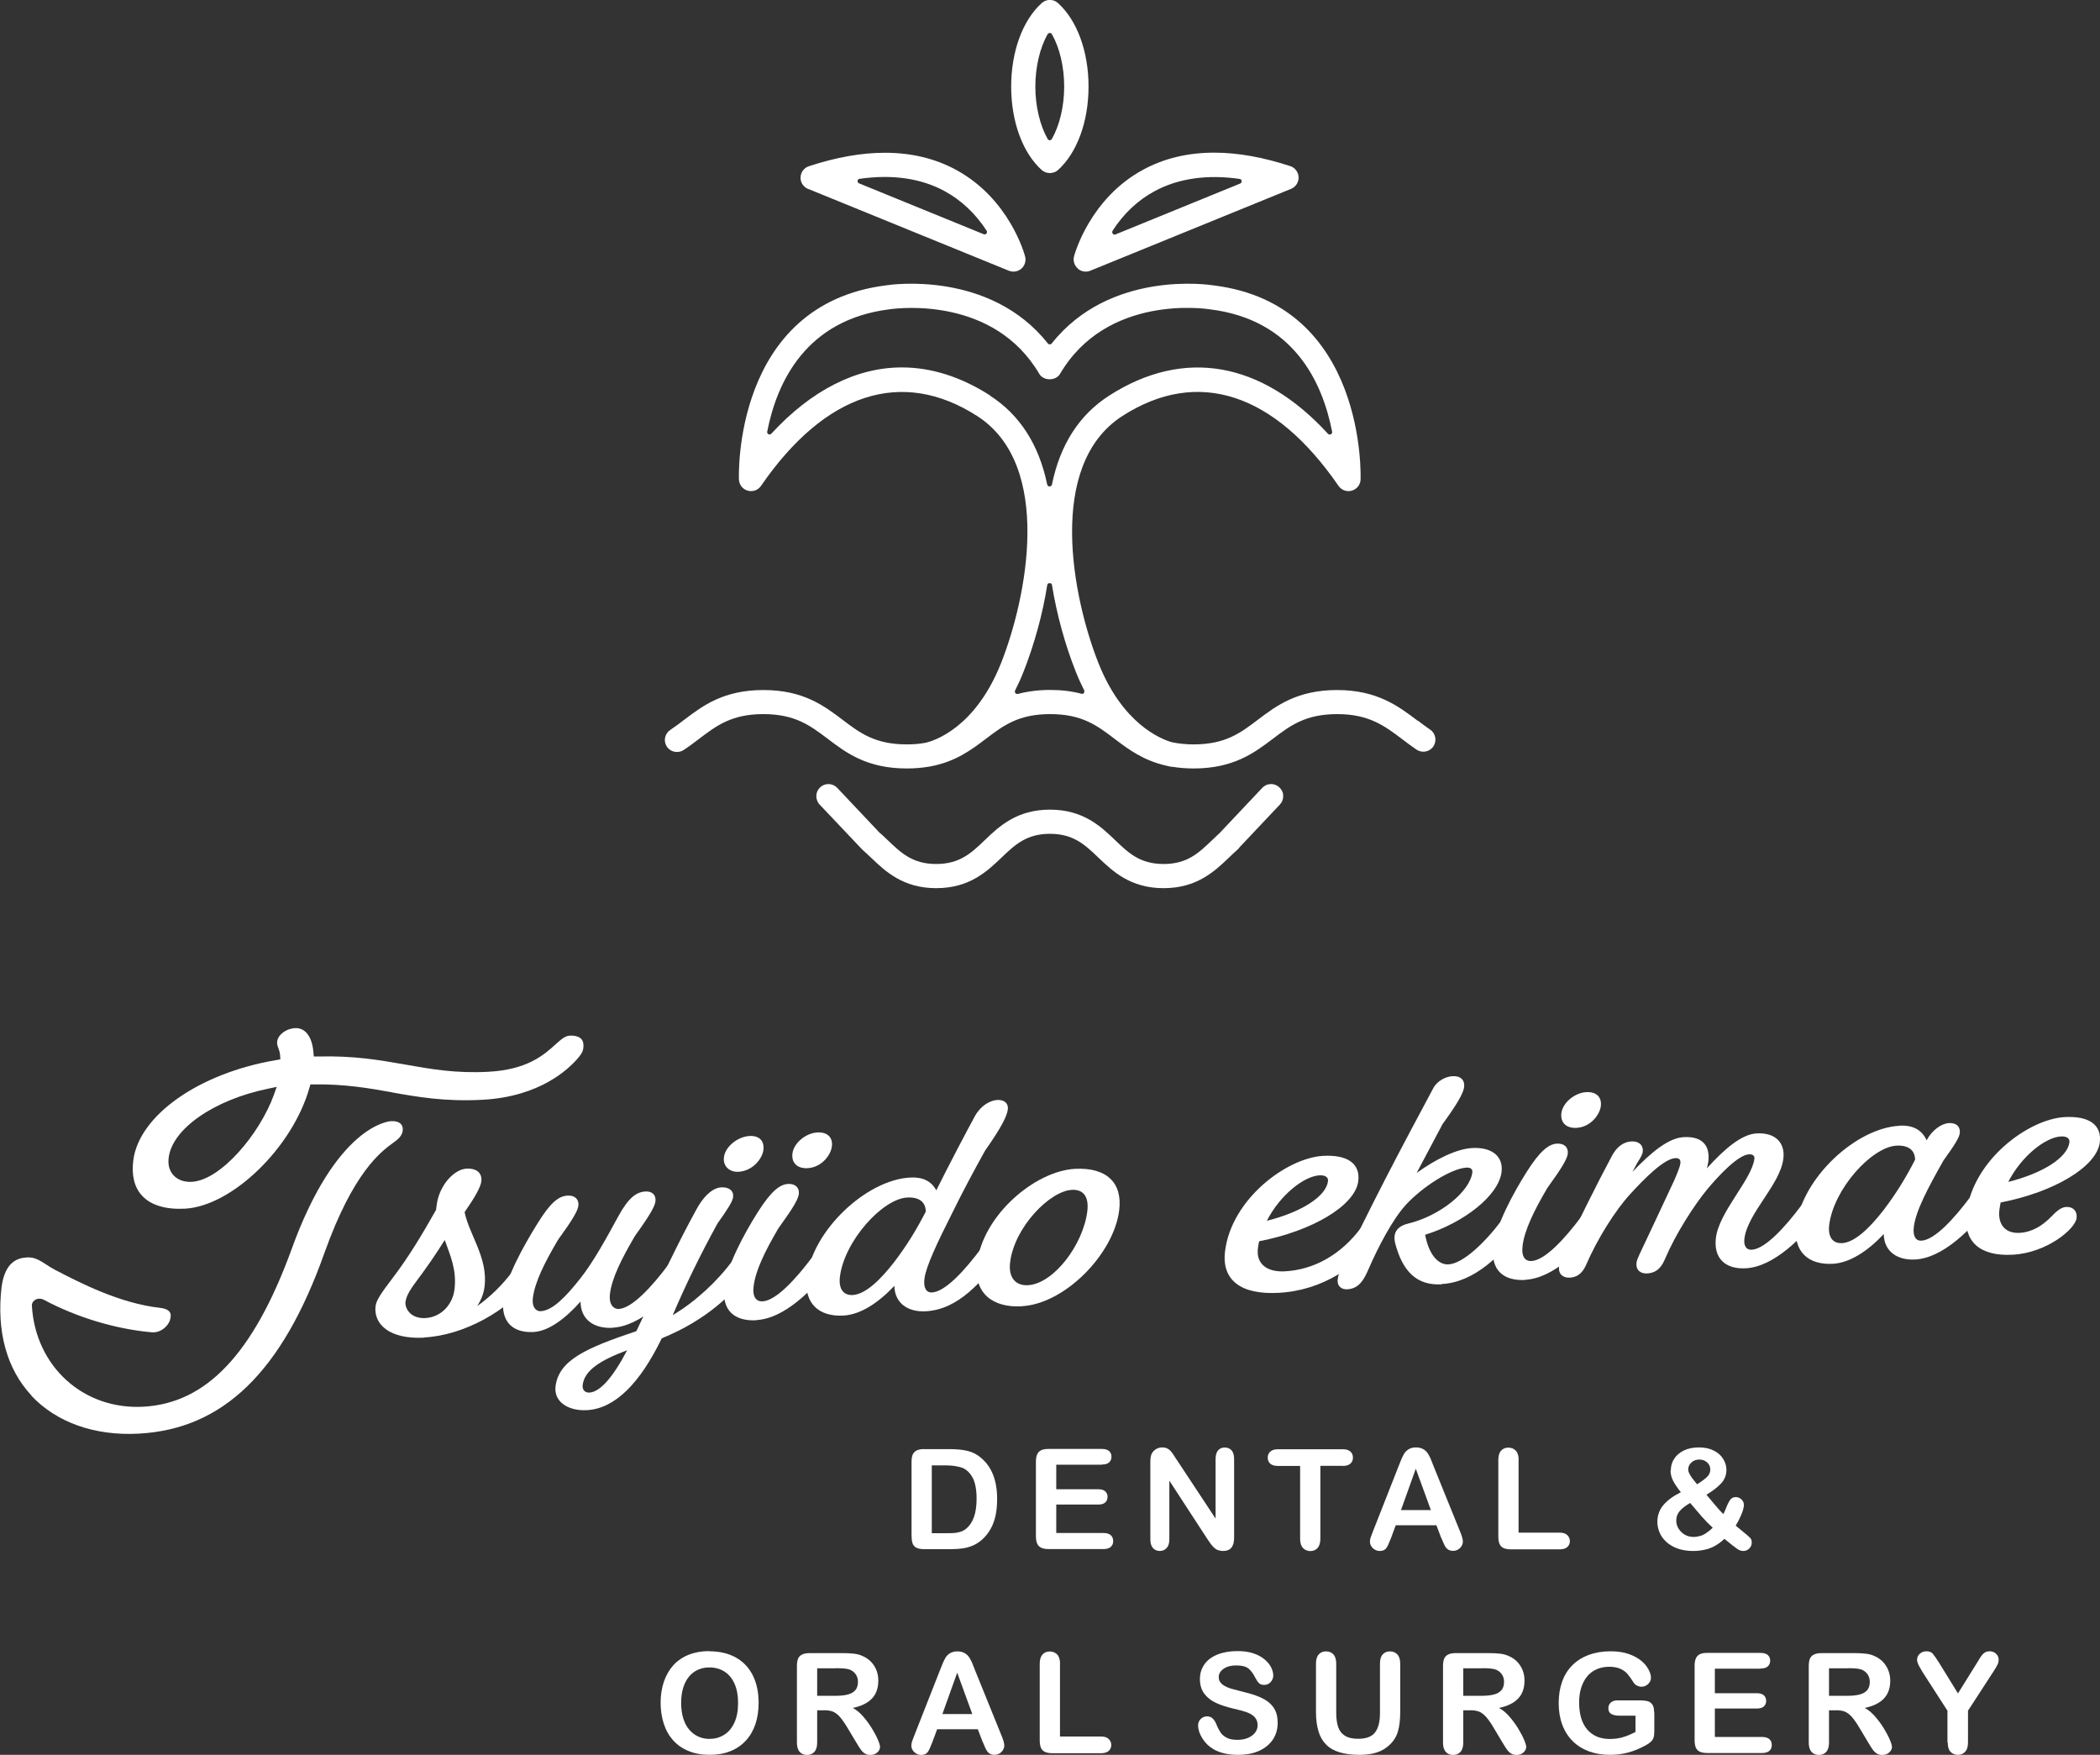 <?xml version="1.0" encoding="UTF-8"?>
<svg id="_レイヤー_2" data-name="レイヤー 2" xmlns="http://www.w3.org/2000/svg" viewBox="0 0 219.85 183.69">
  <rect x="0" y="0" width="219.85" height="183.69" fill="#333333" stroke="none"/>
  <defs>
    <style>
      .cls-1 {
        fill: #fff;
      }
    </style>
  </defs>
  <g id="contents">
    <g>
      <g>
        <g>
          <path class="cls-1" d="m3.27,146.08c2.63,2.81,6.62,4.23,11.22,3.99,8.87-.46,15.06-6.48,19.48-18.93,3.02-8.46,5.92-10.59,7.17-11.5l.12-.09c.73-.51.86-.9.9-1.19.04-.29-.03-.52-.18-.69-.21-.23-.59-.34-1.05-.31-.23.01-5.77.45-10.47,13.59-3.96,10.77-8.87,15.95-15.47,16.3-6.26.33-11.26-4.2-11.65-10.54-.03-.23.08-.47.3-.62.25-.18.61-.2.94-.04,3.43,1.84,7.54,3.08,11.31,3.41,1,.09,1.82-.77,1.93-1.38.09-.34.07-.57-.05-.74-.16-.23-.52-.39-1.01-.44-4.25-.47-8.46-2.66-10.98-3.97-.34-.18-.65-.37-.93-.56-.72-.46-1.24-.79-2-.75-.97.05-2.31.42-2.68,3.06-.55,4.68.53,8.62,3.13,11.4Z"/>
          <path class="cls-1" d="m41.05,114.35c2.71.48,5.52.98,9.46.77,6.03-.32,9.07-3.23,10.09-4.47.36-.45.43-.65.47-.96.05-.41-.02-.73-.22-.94-.24-.25-.66-.37-1.22-.34-.49.03-.91.41-1.49.93-1.16,1.05-2.91,2.64-7.04,2.85-3.36.18-5.93-.27-8.64-.75-2.66-.47-5.42-.95-9.13-.85h-.48s-.04-.47-.04-.47c-.14-1.62-.86-2.56-1.93-2.5-.92.05-1.77.68-1.86,1.39-.02.14-.02.34.1.65.07.18.17.43.2.76l.03.47-.46.08c-8.08,1.37-14.36,5.8-14.94,10.52-.19,1.57.12,2.81.93,3.68.92.99,2.47,1.45,4.47,1.35,4.94-.26,11.27-6.4,13.04-12.64l.11-.37h.38c3.27-.04,5.76.4,8.17.83Zm-12.39.29c-1.48,4.06-5.55,8.91-8.59,9.07-.78.04-1.45-.2-1.89-.67-.44-.47-.62-1.11-.52-1.86.37-3.02,4.75-6.06,10.41-7.22l.9-.19-.31.86Z"/>
        </g>
        <path class="cls-1" d="m44.41,140.02c-3.63.19-5.33-1.4-5.09-3.32.08-.63.67-1.45,1.74-2.86,1.62-2.12,2.98-4.34,4.59-7.19l.06-.47c.27-2.19,1.89-3.79,3.12-3.85,1.13-.06,1.66.51,1.56,1.33-.07.6-.66,1.65-1.75,3.22.47,2.35,2.46,4.78,2.09,7.79-.09.73-.37,1.44-.78,2.05,1.31-.92,2.58-2.15,3.65-3.55.52-.72.98-1.23,1.61-1.27.67-.03,1.18.4,1.1.99-.03.23-.12.47-.28.67-2.77,3.7-7.52,6.22-11.62,6.44Zm2.15-10.22c-.91,1.46-1.92,2.93-3.06,4.44-.79,1.06-.99,1.6-1.05,2.06-.07.57.45,1.75,2.08,1.67,1.67-.09,2.86-1.43,3.05-2.99.25-2.05-.43-3.53-1.02-5.18Z"/>
        <path class="cls-1" d="m64.12,138.99c-1.87.1-3.34-.81-3.34-2.75-1.61,1.8-3.33,3.1-4.93,3.19-2.17.11-3.45-1.07-3.15-3.49.27-2.19,2.06-5.44,3.54-7.82,1.36-2.21,2.21-2.91,3.18-2.97.77-.04,1.21.4,1.13,1.06-.06.53-.61,1.48-2.13,3.57-1.42,2.41-2.43,4.44-2.63,6.07-.13,1.06.39,1.43.82,1.4,1.23-.06,2.64-1.52,4.13-3.41,1.37-1.72,2.78-4.29,3.94-6.43,1.12-2.07,1.95-2.64,2.91-2.69.7-.04,1.11.4,1.03,1.03-.06.53-.62,1.51-2.13,3.6-1.42,2.41-2.43,4.44-2.63,6.07-.15,1.19.43,1.62.9,1.6,1.4-.07,3.46-2.29,5.25-4.69.52-.72.98-1.23,1.61-1.27.67-.03,1.18.4,1.1.99-.03.23-.12.47-.28.67-2.42,3.22-5.42,6.11-8.32,6.26Z"/>
        <path class="cls-1" d="m78.32,130.7c.67-.03,1.18.4,1.1.99-.03.23-.12.47-.28.67-2.38,3.19-5.25,5.84-9.86,7.73-2.26,4.66-4.88,7.37-7.85,7.52-1.97.1-3.47-.9-3.27-2.49.34-2.75,3.21-4.02,8.46-5.78,2.51-5.33,4.51-9.52,6.18-12.54.95-1.83,1.96-2.47,2.69-2.51.87-.05,1.34.39,1.26,1.02-.06.46-.51,1.18-1.63,2.75-1.88,3.42-3.39,6.56-4.69,9.6,2.32-1.37,4.64-3.5,6.26-5.7.52-.72.98-1.24,1.61-1.27Zm-12.67,10.64c-2.85,1.07-4.46,2.11-4.65,3.64-.06.53.27.81.7.79,1.1-.06,2.44-1.54,3.95-4.42Zm12.83-22.43c1-.05,1.56.51,1.44,1.47-.11.89-1.1,2.2-2.63,2.28-.83.04-1.63-.51-1.5-1.53.13-1.09,1.42-2.15,2.69-2.22Z"/>
        <path class="cls-1" d="m79.19,138.2c-2.3.12-3.65-1.03-3.35-3.48.27-2.22,2-5.47,3.48-7.82,1.4-2.21,2.31-2.92,3.18-2.97.77-.04,1.21.4,1.13,1.06-.06.53-.61,1.48-2.13,3.57-1.42,2.41-2.4,4.44-2.6,6.06-.15,1.19.3,1.63.93,1.6,1.4-.07,3.46-2.29,5.25-4.69.52-.72.98-1.23,1.61-1.27.67-.03,1.18.4,1.1.99-.03.23-.12.47-.28.67-2.42,3.22-5.45,6.11-8.32,6.26Zm6.39-19.66c1.03-.05,1.63.51,1.51,1.47-.11.89-1.07,2.2-2.56,2.27-1,.05-1.69-.5-1.57-1.53.13-1.09,1.39-2.15,2.62-2.21Z"/>
        <path class="cls-1" d="m95.3,123.26c1.3-.07,2.21.38,2.72,1.34,1.28-2.57,3.09-6.02,4.07-7.82.63-1.09,1.59-1.6,2.32-1.64.77-.04,1.18.4,1.1.99-.09.73-.74,1.98-2.38,4.31-1.02,1.83-2.35,4.3-3.41,6.47-1.66,3.28-2.79,5.71-2.94,6.94-.13,1.03.25,1.47.78,1.44,1.4-.07,3.43-2.29,5.21-4.68.52-.72.98-1.23,1.61-1.27.67-.03,1.18.4,1.1.99-.03.23-.12.47-.28.67-2.42,3.22-4.89,6.08-8.29,6.26-1.83.1-3.24-.82-3.28-2.66-1.67,1.77-3.55,3.02-5.35,3.11-2.53.13-4.15-1.26-3.81-4.01.6-4.9,6.22-10.2,10.82-10.44Zm-6.05,12.3c1.33-.07,2.87-1.53,4.37-3.46,1.35-1.78,2.3-3.34,3.3-5.27-.01-.99-.67-1.54-1.94-1.48-2.6.14-6.59,4.56-7.05,8.3-.16,1.32.42,1.95,1.32,1.91Z"/>
        <path class="cls-1" d="m106.97,136.74c-3.07.16-5.06-1.38-4.68-4.53.61-5,6.05-9.63,10.25-9.86,3.27-.17,4.99,1.42,4.63,4.33-.56,4.57-5.68,9.81-10.21,10.05Zm5.24-12.19c-2.3.12-6.01,3.9-6.46,7.58-.21,1.69.66,2.47,1.86,2.4,2.7-.14,5.79-4.25,6.22-7.73.2-1.62-.48-2.31-1.61-2.25Z"/>
        <path class="cls-1" d="m144.11,127.26c.67-.04,1.18.4,1.1.99-.03.23-.12.47-.28.67-2.7,3.66-6.49,6.17-11.09,6.41-3.93.21-5.96-1.33-5.59-4.35.67-5.47,6.47-9.79,10.3-9.99,2.53-.13,3.87.82,3.65,2.64-.31,2.55-4.78,5.22-10.38,6.3-.06.23-.09.5-.13.76-.2,1.66,1.02,2.48,2.79,2.39,3.13-.16,5.95-1.79,8.01-4.57.52-.72.98-1.23,1.61-1.27Zm-11.49.53c3.66-.92,6.21-2.56,6.41-4.15.05-.43-.32-.64-.89-.61-1.6.08-4.12,2.03-5.52,4.77Z"/>
        <path class="cls-1" d="m150.91,134.44c-2.63.14-4.1-1.4-4.86-4.35-.06-.29-.07-.49-.05-.72.08-.63.53-1.08,1.42-1.29,3.31-.8,6.47-3.34,6.72-5.36.04-.33-.17-.52-.6-.5-1.6.08-4.65,2.02-6.38,3.92-1.38,1.52-2.89,4.4-3.91,6.76-.42.94-.91,1.99-2.21,2.06-.57.03-1.09-.31-.99-1.07.04-.3.09-.46.23-.8,2.89-6.31,6.81-13.66,9.77-19.18.43-.81,1.34-1.22,2.01-1.26.87-.05,1.31.42,1.22,1.15-.09.7-.87,1.96-2.26,3.87l-2.71,5.11c2-1.45,4.19-2.52,5.82-2.61,2.03-.11,3.27.85,3.07,2.51-.31,2.48-3.96,5.31-8,6.57.36,1.96,1.3,3.16,2.44,3.1,1.5-.08,3.75-2.2,5.57-4.61.52-.72.98-1.23,1.61-1.27.67-.03,1.18.4,1.1.99-.03.23-.12.47-.28.67-2.42,3.29-5.29,6.1-8.72,6.28Z"/>
        <path class="cls-1" d="m159.69,133.98c-2.3.12-3.65-1.03-3.35-3.48.27-2.22,2-5.47,3.48-7.82,1.4-2.21,2.31-2.92,3.18-2.97.77-.04,1.21.4,1.13,1.06-.06.53-.61,1.48-2.13,3.57-1.42,2.41-2.4,4.44-2.6,6.06-.15,1.19.3,1.63.93,1.6,1.4-.07,3.46-2.29,5.25-4.69.52-.72.98-1.23,1.61-1.27.67-.03,1.18.4,1.1.99-.03.23-.12.47-.28.67-2.42,3.22-5.45,6.11-8.32,6.26Zm6.39-19.66c1.03-.05,1.63.51,1.51,1.47-.11.89-1.07,2.2-2.56,2.27-1,.05-1.69-.5-1.57-1.53.13-1.09,1.39-2.15,2.62-2.21Z"/>
        <path class="cls-1" d="m190.26,124.84c.67-.03,1.18.4,1.1.99-.03.23-.12.47-.28.67-2.42,3.22-5.46,6.11-8.32,6.26-2.17.11-3.38-1.07-3.12-3.19.33-2.72,3.77-6.12,4.03-8.28.04-.3-.17-.48-.57-.46-1.1.06-3.04,2.07-4.36,3.65-1.44,1.75-3.33,4.72-4.4,7.24-.32.74-.75,1.52-1.92,1.58-.57.03-1.19-.27-1.09-1.13.03-.27.17-.54.31-.87.99-2.12,2.59-5.47,3.63-7.73.33-.77.6-1.41.65-1.78.05-.4-.13-.58-.53-.56-1.17.06-3.21,2.11-4.7,3.74-1.6,1.73-3.5,4.79-4.62,7.39-.28.64-.72,1.32-1.73,1.38-.63.03-1.22-.3-1.12-1.16.04-.3.09-.47.23-.8,1.61-3.64,3.66-7.7,5.3-10.78.52-.98,1.24-1.48,2.04-1.52.83-.04,1.27.43,1.19,1.09-.03.27-.24.64-.57,1.15l-.51.95c2.01-2.11,3.81-3.56,5.38-3.64,1.93-.1,2.78.87,2.56,2.6-.03.23-.09.43-.15.67,1.91-2.11,3.68-3.58,5.22-3.66,1.9-.1,3,.93,2.79,2.65-.33,2.72-3.75,5.69-4.08,8.38-.09.76.22,1.17.75,1.15,1.4-.07,3.46-2.29,5.25-4.69.52-.72.98-1.23,1.61-1.27Z"/>
        <path class="cls-1" d="m198.87,117.83c1.4-.07,2.33.44,2.83,1.53.56-1.05,1.54-1.76,2.34-1.8.8-.04,1.21.4,1.13,1.06-.06.47-.55,1.25-1.71,2.86-1.61,2.85-2.9,5.26-3.1,6.95-.13,1.03.25,1.47.78,1.44,1.4-.07,3.43-2.29,5.21-4.68.52-.72.98-1.23,1.61-1.27.67-.04,1.18.4,1.1.99-.03.23-.12.47-.28.67-2.42,3.22-5.42,6.11-8.29,6.26-1.83.1-3.25-.82-3.28-2.66-1.67,1.77-3.55,3.02-5.35,3.11-2.53.13-4.15-1.26-3.81-4.01.61-4.94,6.22-10.2,10.82-10.44Zm-6.05,12.3c1.33-.07,2.87-1.53,4.37-3.46,1.35-1.78,2.3-3.34,3.3-5.27-.01-.99-.67-1.54-1.94-1.48-2.6.14-6.58,4.53-7.05,8.3-.16,1.32.42,1.95,1.32,1.9Z"/>
        <path class="cls-1" d="m214.77,127.34c.61-.66,1.08-.98,1.55-1,.7-.04,1.17.43,1.08,1.16-.14,1.16-3.13,3.65-6.7,3.84-3.43.18-5.2-1.37-4.82-4.42.67-5.47,6.47-9.79,10.3-9.99,2.53-.13,3.87.82,3.65,2.64-.31,2.55-4.78,5.22-10.38,6.3-.06.23-.09.5-.13.76-.2,1.66.72,2.5,2.12,2.42,1.27-.07,2.37-.72,3.33-1.72Zm-4.53-3.62c3.66-.92,6.21-2.56,6.41-4.15.05-.43-.32-.64-.89-.61-1.6.08-4.12,2.03-5.52,4.77Z"/>
      </g>
      <g>
        <path class="cls-1" d="m96.73,151.69h2.77c.72,0,1.34.07,1.85.2.52.13.98.38,1.4.75,1.09.94,1.64,2.35,1.64,4.26,0,.63-.05,1.2-.16,1.72-.11.52-.28.99-.51,1.4-.23.42-.52.79-.88,1.12-.28.25-.59.46-.92.61s-.69.26-1.08.32c-.38.06-.82.09-1.3.09h-2.77c-.39,0-.68-.06-.87-.17-.2-.12-.32-.28-.38-.49-.06-.21-.09-.49-.09-.83v-7.69c0-.46.1-.79.31-.99.2-.2.54-.31.99-.31Zm.82,1.68v7.12h1.61c.35,0,.63-.01.83-.03.2-.02.41-.07.62-.14.22-.08.4-.18.56-.32.71-.6,1.07-1.63,1.07-3.1,0-1.03-.16-1.81-.47-2.32-.31-.52-.7-.84-1.16-.98-.46-.14-1.01-.21-1.66-.21h-1.4Z"/>
        <path class="cls-1" d="m115.36,153.32h-4.78v2.57h4.4c.32,0,.57.07.73.22.16.15.24.34.24.58s-.08.43-.24.58c-.16.15-.4.22-.73.22h-4.4v2.98h4.95c.33,0,.59.08.76.23.17.15.25.36.25.62s-.09.45-.25.6c-.17.15-.42.23-.76.23h-5.77c-.46,0-.79-.1-1-.31-.2-.2-.31-.54-.31-.99v-7.88c0-.3.05-.55.14-.75.09-.19.23-.33.42-.42.19-.09.44-.13.74-.13h5.61c.34,0,.59.08.75.22.17.15.25.35.25.59s-.08.45-.25.6c-.16.15-.41.22-.75.22Z"/>
        <path class="cls-1" d="m123.18,152.78l4.08,6.18v-6.23c0-.4.09-.71.26-.91.17-.2.41-.3.7-.3s.54.1.72.3c.17.2.26.51.26.91v8.24c0,.92-.38,1.38-1.14,1.38-.19,0-.36-.03-.52-.08-.15-.05-.3-.14-.43-.26-.13-.12-.26-.26-.37-.42-.11-.16-.23-.32-.34-.49l-3.98-6.11v6.14c0,.4-.09.7-.28.91-.19.2-.42.31-.72.31s-.54-.11-.72-.31c-.18-.21-.27-.51-.27-.9v-8.09c0-.34.04-.61.11-.81.09-.22.24-.39.45-.53.21-.13.43-.2.68-.2.19,0,.35.03.49.09.14.06.26.15.36.25.1.11.21.24.32.41.11.17.22.34.33.52Z"/>
        <path class="cls-1" d="m140.55,153.44h-2.32v7.62c0,.44-.1.76-.29.98-.2.21-.45.32-.76.32s-.57-.11-.77-.32c-.2-.21-.3-.54-.3-.97v-7.62h-2.32c-.36,0-.63-.08-.81-.24-.17-.16-.26-.37-.26-.63s.09-.49.28-.64c.18-.16.45-.24.8-.24h6.75c.37,0,.64.08.82.24.18.16.27.37.27.64s-.09.47-.27.63c-.18.16-.45.24-.82.24Z"/>
        <path class="cls-1" d="m150.88,160.98l-.5-1.32h-4.26l-.5,1.35c-.2.52-.36.88-.5,1.06-.14.18-.37.28-.68.28-.27,0-.5-.1-.71-.29-.2-.2-.31-.42-.31-.67,0-.14.02-.29.07-.44s.13-.37.24-.64l2.68-6.81c.08-.19.17-.43.28-.7.11-.27.22-.5.34-.68.12-.18.28-.33.48-.44.2-.11.44-.17.73-.17s.54.06.74.17c.2.11.36.26.48.43.12.18.22.37.31.57.08.2.19.47.32.81l2.74,6.76c.22.51.32.89.32,1.12s-.1.47-.3.67-.45.3-.73.3c-.17,0-.31-.03-.43-.09-.12-.06-.22-.14-.3-.24-.08-.1-.17-.26-.26-.47-.09-.21-.17-.4-.24-.56Zm-4.21-2.91h3.13l-1.58-4.33-1.55,4.33Z"/>
        <path class="cls-1" d="m158.98,152.8v7.63h4.3c.34,0,.61.08.79.25.18.17.28.38.28.63s-.09.47-.27.63c-.18.16-.45.24-.79.24h-5.13c-.46,0-.79-.1-1-.31-.2-.2-.3-.54-.3-.99v-8.07c0-.43.1-.75.29-.96.19-.22.45-.32.76-.32s.58.11.78.32c.2.21.3.54.3.97Z"/>
        <path class="cls-1" d="m174.92,153.91c0-.44.11-.85.35-1.21.23-.36.57-.65,1.02-.87.45-.22.97-.32,1.58-.32s1.12.11,1.56.34c.44.22.77.52.98.88.22.36.33.74.33,1.13,0,.53-.18,1-.53,1.39-.35.39-.87.8-1.56,1.21.24.28.46.54.66.79.21.25.4.48.59.69.19.21.36.4.52.55.07-.13.18-.38.33-.75.15-.37.29-.63.42-.79.13-.16.32-.24.55-.24.22,0,.42.08.59.24.17.16.26.35.26.58,0,.21-.07.51-.22.89-.15.38-.36.81-.64,1.28.17.15.46.38.84.69s.62.52.71.63.13.26.13.45c0,.25-.09.46-.27.63-.18.17-.38.25-.6.25s-.44-.07-.65-.22c-.21-.14-.66-.49-1.34-1.05-.31.29-.63.53-.96.72-.33.19-.69.33-1.07.41-.38.09-.8.14-1.27.14-.6,0-1.13-.09-1.61-.26-.47-.17-.87-.41-1.18-.7-.32-.29-.55-.62-.7-.98-.15-.36-.23-.73-.23-1.1s.06-.69.17-.98c.11-.3.27-.57.48-.81.21-.24.46-.47.76-.69.3-.22.65-.43,1.05-.63-.36-.45-.63-.85-.81-1.2-.18-.35-.27-.71-.27-1.08Zm2.02,3.42c-.49.28-.85.56-1.09.84-.24.28-.36.61-.36,1,0,.22.04.43.13.63.09.2.22.39.39.56.17.17.37.3.59.39s.46.13.71.13.48-.04.71-.11c.23-.07.45-.18.65-.33.21-.14.42-.31.64-.52-.42-.39-.81-.78-1.14-1.16s-.74-.86-1.22-1.43Zm.73-1.96c.49-.31.84-.57,1.05-.78.22-.21.33-.47.33-.77s-.11-.54-.33-.74c-.22-.2-.49-.3-.82-.3s-.6.1-.83.31c-.22.2-.33.45-.33.72,0,.14.04.3.13.46.08.16.19.33.31.49.13.16.29.37.49.61Z"/>
        <path class="cls-1" d="m74.25,172.85c1.09,0,2.02.22,2.8.66.78.44,1.37,1.07,1.77,1.88.4.81.6,1.77.6,2.86,0,.81-.11,1.55-.33,2.21-.22.66-.55,1.24-.99,1.72-.44.49-.98.86-1.62,1.12-.64.26-1.37.39-2.19.39s-1.55-.13-2.2-.4c-.65-.26-1.19-.64-1.62-1.12-.43-.48-.76-1.06-.98-1.74-.22-.68-.33-1.41-.33-2.2s.12-1.54.35-2.22c.23-.67.57-1.24,1-1.72.44-.47.97-.83,1.6-1.08.63-.25,1.34-.38,2.15-.38Zm3.02,5.39c0-.77-.12-1.43-.37-1.99-.25-.56-.6-.99-1.06-1.28-.46-.29-.99-.43-1.58-.43-.43,0-.82.08-1.18.24-.36.16-.67.39-.93.7-.26.3-.47.7-.62,1.17-.15.47-.22,1.01-.22,1.6s.07,1.13.22,1.62c.15.48.36.88.64,1.2.27.32.59.55.94.71.35.16.74.24,1.17.24.54,0,1.04-.13,1.5-.41.46-.27.82-.69,1.09-1.26.27-.57.4-1.26.4-2.09Z"/>
        <path class="cls-1" d="m86.29,179.03h-.74v3.37c0,.44-.1.77-.29.98-.2.21-.45.32-.76.32-.34,0-.6-.11-.79-.33-.19-.22-.28-.54-.28-.96v-8.07c0-.46.1-.79.31-.99s.54-.31.99-.31h3.45c.48,0,.88.02,1.22.06.34.04.64.12.91.25.33.14.62.34.87.59.25.26.44.56.58.9.13.34.19.7.19,1.08,0,.78-.22,1.41-.66,1.87-.44.47-1.11.8-2.01.99.38.2.74.5,1.08.89.34.39.65.81.92,1.25.27.44.48.84.63,1.2.15.35.22.6.22.73,0,.14-.04.28-.13.41-.09.13-.21.24-.36.32s-.33.12-.53.12c-.24,0-.44-.06-.6-.17-.16-.11-.3-.25-.42-.43-.12-.17-.28-.42-.48-.76l-.85-1.42c-.31-.52-.58-.91-.82-1.19-.24-.27-.49-.46-.73-.56-.25-.1-.56-.15-.94-.15Zm1.22-4.4h-1.96v2.88h1.9c.51,0,.94-.04,1.29-.13.35-.09.61-.24.8-.45.18-.21.28-.5.28-.88,0-.29-.07-.54-.22-.77-.15-.22-.35-.39-.61-.5-.25-.11-.74-.16-1.47-.16Z"/>
        <path class="cls-1" d="m102.87,182.33l-.5-1.32h-4.26l-.5,1.35c-.2.52-.36.88-.5,1.06-.14.18-.37.28-.68.28-.27,0-.5-.1-.71-.29-.2-.19-.31-.42-.31-.67,0-.14.02-.29.07-.44s.13-.37.24-.64l2.68-6.81c.08-.19.17-.43.28-.7.11-.27.22-.5.34-.68.12-.18.28-.33.48-.44.2-.11.44-.17.73-.17s.54.06.74.17.36.26.48.43c.12.18.22.37.31.57.08.2.19.47.32.81l2.74,6.76c.22.51.32.89.32,1.12s-.1.47-.3.67c-.2.2-.45.3-.73.3-.17,0-.31-.03-.43-.09-.12-.06-.22-.14-.3-.24-.08-.1-.17-.26-.26-.47-.09-.21-.17-.4-.24-.56Zm-4.21-2.91h3.13l-1.58-4.33-1.55,4.33Z"/>
        <path class="cls-1" d="m110.97,174.14v7.63h4.3c.34,0,.61.08.79.25.18.17.28.38.28.63s-.09.47-.27.63c-.18.16-.45.24-.79.24h-5.13c-.46,0-.79-.1-1-.31-.2-.2-.3-.54-.3-.99v-8.07c0-.43.1-.75.29-.96.19-.22.45-.32.76-.32s.58.11.78.32c.2.21.3.54.3.97Z"/>
        <path class="cls-1" d="m133.76,180.36c0,.63-.16,1.2-.49,1.71-.33.5-.8.9-1.43,1.19-.63.29-1.37.43-2.24.43-1.03,0-1.89-.2-2.56-.59-.48-.28-.86-.65-1.16-1.13-.3-.47-.45-.93-.45-1.37,0-.26.09-.48.27-.66.18-.18.41-.28.68-.28.22,0,.41.07.57.22.15.14.29.35.4.63.13.33.28.61.43.84.15.22.37.41.65.55.28.15.65.22,1.11.22.63,0,1.14-.15,1.53-.44.39-.29.59-.66.59-1.1,0-.35-.11-.63-.32-.85-.21-.22-.49-.38-.82-.5s-.78-.24-1.35-.37c-.75-.17-1.38-.38-1.89-.62-.51-.24-.91-.56-1.21-.96-.3-.41-.45-.92-.45-1.52s.16-1.09.47-1.54c.31-.45.77-.79,1.37-1.03.6-.24,1.3-.36,2.1-.36.64,0,1.2.08,1.67.24.47.16.86.37,1.17.64.31.26.54.54.68.83.14.29.22.58.22.85,0,.25-.09.48-.27.68-.18.2-.4.3-.67.3-.24,0-.43-.06-.55-.18-.13-.12-.26-.32-.41-.6-.19-.39-.42-.7-.69-.93-.27-.22-.7-.33-1.29-.33-.55,0-.99.12-1.33.36-.34.24-.5.53-.5.87,0,.21.06.39.17.54s.27.28.47.39c.2.11.4.19.61.26.21.06.54.15,1.02.27.59.14,1.13.29,1.61.46.48.17.89.37,1.22.61s.6.54.79.9c.19.37.28.81.28,1.34Z"/>
        <path class="cls-1" d="m137.77,179.18v-5.04c0-.43.1-.75.29-.96.19-.22.45-.32.76-.32.33,0,.59.11.78.32.19.21.29.54.29.96v5.16c0,.59.07,1.08.2,1.47.13.39.36.7.7.91.33.22.8.33,1.4.33.83,0,1.42-.22,1.76-.66.34-.44.52-1.11.52-2v-5.2c0-.43.09-.76.28-.97.19-.21.45-.32.76-.32s.58.11.78.32c.2.21.3.54.3.97v5.04c0,.82-.08,1.5-.24,2.05-.16.55-.46,1.03-.91,1.44-.38.35-.82.61-1.33.77-.5.16-1.09.24-1.77.24-.81,0-1.5-.09-2.08-.26-.58-.17-1.06-.44-1.42-.81-.37-.37-.64-.83-.81-1.4-.17-.57-.26-1.25-.26-2.04Z"/>
        <path class="cls-1" d="m153.93,179.03h-.74v3.37c0,.44-.1.77-.29.98-.2.21-.45.32-.76.32-.34,0-.6-.11-.79-.33-.19-.22-.28-.54-.28-.96v-8.07c0-.46.1-.79.31-.99.2-.2.54-.31.99-.31h3.45c.48,0,.88.02,1.22.06.34.04.64.12.92.25.33.14.62.34.87.59.25.26.44.56.58.9.13.34.19.7.19,1.08,0,.78-.22,1.41-.66,1.87-.44.47-1.11.8-2.01.99.38.2.74.5,1.08.89.34.39.65.81.92,1.25.27.44.48.84.63,1.2.15.35.22.6.22.73,0,.14-.04.28-.13.41-.09.13-.21.24-.36.32-.15.08-.33.12-.53.12-.24,0-.44-.06-.6-.17-.16-.11-.3-.25-.42-.43-.12-.17-.28-.42-.48-.76l-.85-1.42c-.3-.52-.58-.91-.82-1.19-.24-.27-.49-.46-.73-.56-.25-.1-.56-.15-.94-.15Zm1.22-4.4h-1.96v2.88h1.9c.51,0,.94-.04,1.29-.13.35-.09.61-.24.8-.45.18-.21.28-.5.28-.88,0-.29-.07-.54-.22-.77-.15-.22-.35-.39-.61-.5-.25-.11-.74-.16-1.47-.16Z"/>
        <path class="cls-1" d="m173.19,179.25v2.01c0,.27-.03.48-.08.64-.05.16-.15.3-.29.43-.14.13-.32.25-.54.37-.63.34-1.24.59-1.83.75-.59.16-1.22.24-1.92.24-.81,0-1.54-.13-2.2-.37-.66-.25-1.23-.61-1.7-1.08-.47-.47-.83-1.04-1.08-1.72-.25-.67-.37-1.42-.37-2.25s.12-1.56.36-2.24c.24-.68.6-1.25,1.07-1.72.47-.47,1.04-.83,1.72-1.08.68-.25,1.44-.38,2.3-.38.7,0,1.33.09,1.87.28.54.19.98.43,1.32.71.34.28.59.59.76.91.17.32.26.6.26.85,0,.27-.1.49-.3.68-.2.19-.43.28-.71.28-.15,0-.3-.04-.44-.11-.14-.07-.26-.17-.35-.3-.26-.41-.48-.72-.66-.93-.18-.21-.43-.39-.73-.53-.31-.14-.7-.22-1.18-.22s-.93.09-1.31.26c-.39.17-.72.41-.99.74-.27.32-.48.72-.63,1.18-.15.47-.22.98-.22,1.55,0,1.23.28,2.18.85,2.84.57.66,1.35.99,2.36.99.49,0,.95-.06,1.38-.19.43-.13.87-.31,1.31-.55v-1.7h-1.64c-.4,0-.7-.06-.9-.18-.2-.12-.3-.32-.3-.61,0-.23.09-.43.25-.58.17-.15.4-.23.69-.23h2.41c.3,0,.55.03.75.08.2.05.37.17.5.35.13.18.19.45.19.82Z"/>
        <path class="cls-1" d="m184.31,174.67h-4.78v2.57h4.4c.32,0,.57.07.73.22.16.15.24.34.24.58s-.08.43-.24.58-.4.22-.73.22h-4.4v2.98h4.95c.33,0,.59.08.76.23.17.15.25.36.25.62s-.09.45-.25.6c-.17.15-.42.23-.76.23h-5.77c-.46,0-.79-.1-1-.31-.2-.2-.3-.54-.3-.99v-7.88c0-.3.05-.55.14-.75.09-.19.23-.33.42-.42s.44-.13.74-.13h5.61c.34,0,.59.08.75.22.17.15.25.35.25.59s-.08.45-.25.6c-.16.15-.41.22-.75.22Z"/>
        <path class="cls-1" d="m192.22,179.03h-.74v3.37c0,.44-.1.77-.29.98-.19.21-.45.32-.76.32-.34,0-.6-.11-.79-.33-.19-.22-.28-.54-.28-.96v-8.07c0-.46.1-.79.31-.99s.54-.31.99-.31h3.45c.48,0,.88.02,1.22.06.34.04.64.12.91.25.33.14.62.34.87.59.25.26.44.56.58.9.13.34.2.7.2,1.08,0,.78-.22,1.41-.66,1.87-.44.47-1.11.8-2.01.99.38.2.74.5,1.08.89.34.39.65.81.92,1.25.27.44.48.84.63,1.2.15.35.22.6.22.73,0,.14-.04.28-.13.41-.09.13-.21.24-.36.32s-.33.12-.53.12c-.24,0-.44-.06-.6-.17-.16-.11-.3-.25-.42-.43-.12-.17-.28-.42-.48-.76l-.85-1.42c-.3-.52-.58-.91-.82-1.19-.24-.27-.49-.46-.73-.56-.25-.1-.56-.15-.94-.15Zm1.22-4.4h-1.96v2.88h1.9c.51,0,.94-.04,1.29-.13.35-.09.61-.24.8-.45.18-.21.28-.5.28-.88,0-.29-.07-.54-.22-.77-.15-.22-.35-.39-.61-.5-.25-.11-.74-.16-1.47-.16Z"/>
        <path class="cls-1" d="m203.88,182.4v-3.33l-2.56-3.97c-.22-.36-.38-.64-.48-.84-.09-.2-.14-.37-.14-.52,0-.24.09-.45.28-.63.19-.17.42-.26.7-.26.29,0,.51.08.66.25.15.17.37.49.68.98l1.96,3.18,1.98-3.18c.12-.2.22-.36.3-.49.08-.13.17-.26.27-.38.1-.12.21-.21.33-.27.12-.06.26-.09.44-.09.27,0,.49.09.67.26.18.17.27.37.27.6,0,.19-.04.37-.13.56-.09.19-.25.44-.46.77l-2.62,4.03v3.33c0,.43-.1.76-.3.97-.2.22-.46.32-.76.32s-.57-.11-.77-.32c-.2-.21-.29-.54-.29-.98Z"/>
      </g>
    </g>
    <g>
      <path class="cls-1" d="m148.43,75.45l-.06-.04c-1.97-1.49-4.21-3.18-8.39-3.18s-6.36,1.65-8.28,3.1c-1.83,1.39-3.41,2.59-6.74,2.59-.83,0-1.58-.08-2.29-.23-1.18-.34-5.17-1.95-7.68-8.3-2.65-6.68-5.53-20.68,2.52-25.85,7.86-5.05,15.9-2.44,22.62,7.32.31.45.88.65,1.39.5.53-.15.9-.62.92-1.16,0-.18.68-18.35-15.41-20.33-.45-.07-10.83-1.62-16.93,6.09-.1.12-.3.12-.39,0-6.08-7.67-16.44-6.17-16.88-6.1-16.15,1.99-15.48,20.15-15.47,20.34.03.55.39,1.01.92,1.16.52.15,1.08-.05,1.39-.5,6.72-9.76,14.76-12.36,22.62-7.32,8.05,5.16,5.17,19.16,2.52,25.85-2.71,6.84-7.06,8.17-7.91,8.36-.63.12-1.28.17-1.97.17-3.33,0-4.91-1.2-6.74-2.59-1.92-1.45-4.09-3.1-8.27-3.1s-6.35,1.65-8.27,3.1c-.5.38-.97.74-1.47,1.07-.28.19-.48.47-.55.8-.07.33,0,.67.18.95.38.58,1.17.74,1.76.36.55-.36,1.07-.75,1.58-1.14,1.87-1.42,3.45-2.62,6.77-2.62s4.9,1.2,6.73,2.58c1.92,1.46,4.1,3.11,8.28,3.11.79,0,1.54-.06,2.27-.18.04,0,.1-.02.18-.03,2.67-.49,4.35-1.77,5.83-2.89,1.83-1.39,3.41-2.59,6.74-2.59s4.91,1.2,6.74,2.59c1.41,1.07,3,2.27,5.42,2.81.27.07.44.1.48.11,0,0,.11,0,.12,0,.73.12,1.49.18,2.26.18,4.18,0,6.36-1.65,8.28-3.1,1.83-1.39,3.42-2.59,6.75-2.59s4.97,1.24,6.86,2.67c.46.35.94.71,1.44,1.05.58.39,1.37.24,1.76-.34.39-.58.24-1.37-.34-1.76-.43-.29-.85-.61-1.27-.93Zm-44.77-34.05c-3.04-1.95-6.15-2.94-9.25-2.94-4.77,0-9.49,2.4-13.66,6.94-.08.08-.2.1-.3.05-.1-.05-.15-.16-.13-.27,1.03-5.25,4.09-11.73,12.84-12.81,1.1-.15,10.91-1.28,15.64,6.76.21.36.62.57,1.09.57h0c.47,0,.88-.21,1.09-.57,4.9-8.35,15.25-6.82,15.69-6.75,8.72,1.07,11.77,7.56,12.79,12.81.02.11-.03.22-.13.27-.1.05-.22.03-.3-.05-6.96-7.59-15.1-9.01-22.91-4-3.12,2-5.14,5.13-5.99,9.31-.02.12-.13.2-.25.2s-.22-.08-.25-.2c-.86-4.18-2.88-7.31-5.99-9.31Zm9.82,31.14c-.06.08-.17.11-.26.08-1.02-.27-2.09-.4-3.28-.4s-2.34.14-3.38.42c-.02,0-.04,0-.07,0-.07,0-.15-.03-.19-.09-.06-.08-.07-.18-.03-.27.33-.65.62-1.29.89-1.98,1.11-2.81,2-6.03,2.48-9.08.04-.24.46-.24.49,0,.49,3.05,1.37,6.27,2.49,9.08.26.66.55,1.3.88,1.95.04.09.03.19-.03.27Z"/>
      <path class="cls-1" d="m133.02,82.08c-.34,0-.65.15-.88.4,0,0,0,0,0,0l-4.37,4.63s-.04.04-.05.06c-.25.23-.47.43-.68.64l-.15.14c-1.4,1.34-2.6,2.49-5.07,2.49s-3.67-1.15-5.07-2.49c-1.49-1.43-3.34-3.2-6.83-3.2s-5.34,1.77-6.83,3.2c-1.4,1.34-2.61,2.49-5.08,2.49s-3.68-1.16-5.08-2.5c-.32-.31-.65-.62-.89-.82l-4.39-4.65c-.48-.51-1.29-.53-1.79-.05-.25.23-.39.55-.4.89,0,.34.11.66.35.91l4.47,4.72c.29.25.59.54.89.82,1.5,1.43,3.35,3.21,6.84,3.21s5.34-1.77,6.83-3.19c1.41-1.35,2.62-2.5,5.08-2.5s3.67,1.15,5.07,2.49c1.5,1.43,3.35,3.2,6.83,3.2s5.34-1.77,6.83-3.19c.3-.29.6-.58.92-.86.08-.07.16-.15.21-.24l4.21-4.46c.23-.25.36-.57.35-.91,0-.34-.15-.65-.4-.89-.25-.23-.57-.36-.91-.35Z"/>
      <path class="cls-1" d="m84.6,19.77s0,0,0,0l21.02,8.57c.44.18.96.09,1.31-.22.36-.32.51-.81.39-1.27-.06-.24-1.63-6.01-7.19-9.05-2.21-1.21-4.71-1.81-7.49-1.81-2.45,0-5.1.47-7.96,1.41-.5.16-.85.63-.87,1.16-.02.53.3,1.02.79,1.22Zm5.38-1.05c3.43-.49,6.43-.06,8.9,1.28,1.75.95,3.23,2.34,4.41,4.15.06.09.05.21-.02.3-.05.06-.12.09-.19.09-.03,0-.06,0-.09-.02l-13.06-5.33c-.1-.04-.17-.15-.15-.26.01-.11.1-.2.21-.22Z"/>
      <path class="cls-1" d="m112.83,28.12c.35.31.87.4,1.31.22l21.02-8.57c.49-.2.81-.69.79-1.22-.02-.53-.37-1-.87-1.16-2.86-.94-5.51-1.41-7.96-1.41-2.78,0-5.28.6-7.49,1.81-5.54,3.02-7.13,8.81-7.19,9.05-.12.47.03.95.4,1.27h0Zm3.64-3.96c1.17-1.81,2.66-3.21,4.41-4.15,2.47-1.34,5.53-1.77,8.9-1.28.11.02.2.1.21.22.01.11-.05.22-.15.26l-13.06,5.33s-.06.02-.09.02c-.07,0-.14-.03-.19-.09-.07-.08-.08-.2-.02-.3Z"/>
      <path class="cls-1" d="m110.76,17.8c2-1.8,3.2-5.07,3.2-8.74s-1.2-6.94-3.2-8.74c-.24-.22-.55-.33-.85-.33s-.61.11-.85.33c-2,1.8-3.2,5.07-3.2,8.74s1.2,6.94,3.2,8.74c.47.42,1.23.42,1.7,0Zm-1.07-14.23c.09-.16.35-.16.43,0,.82,1.44,1.29,3.44,1.29,5.49s-.47,4.04-1.29,5.49c-.04.08-.13.13-.22.13s-.17-.05-.22-.13c-.82-1.45-1.29-3.45-1.29-5.49s.47-4.04,1.29-5.49Z"/>
    </g>
  </g>
</svg>